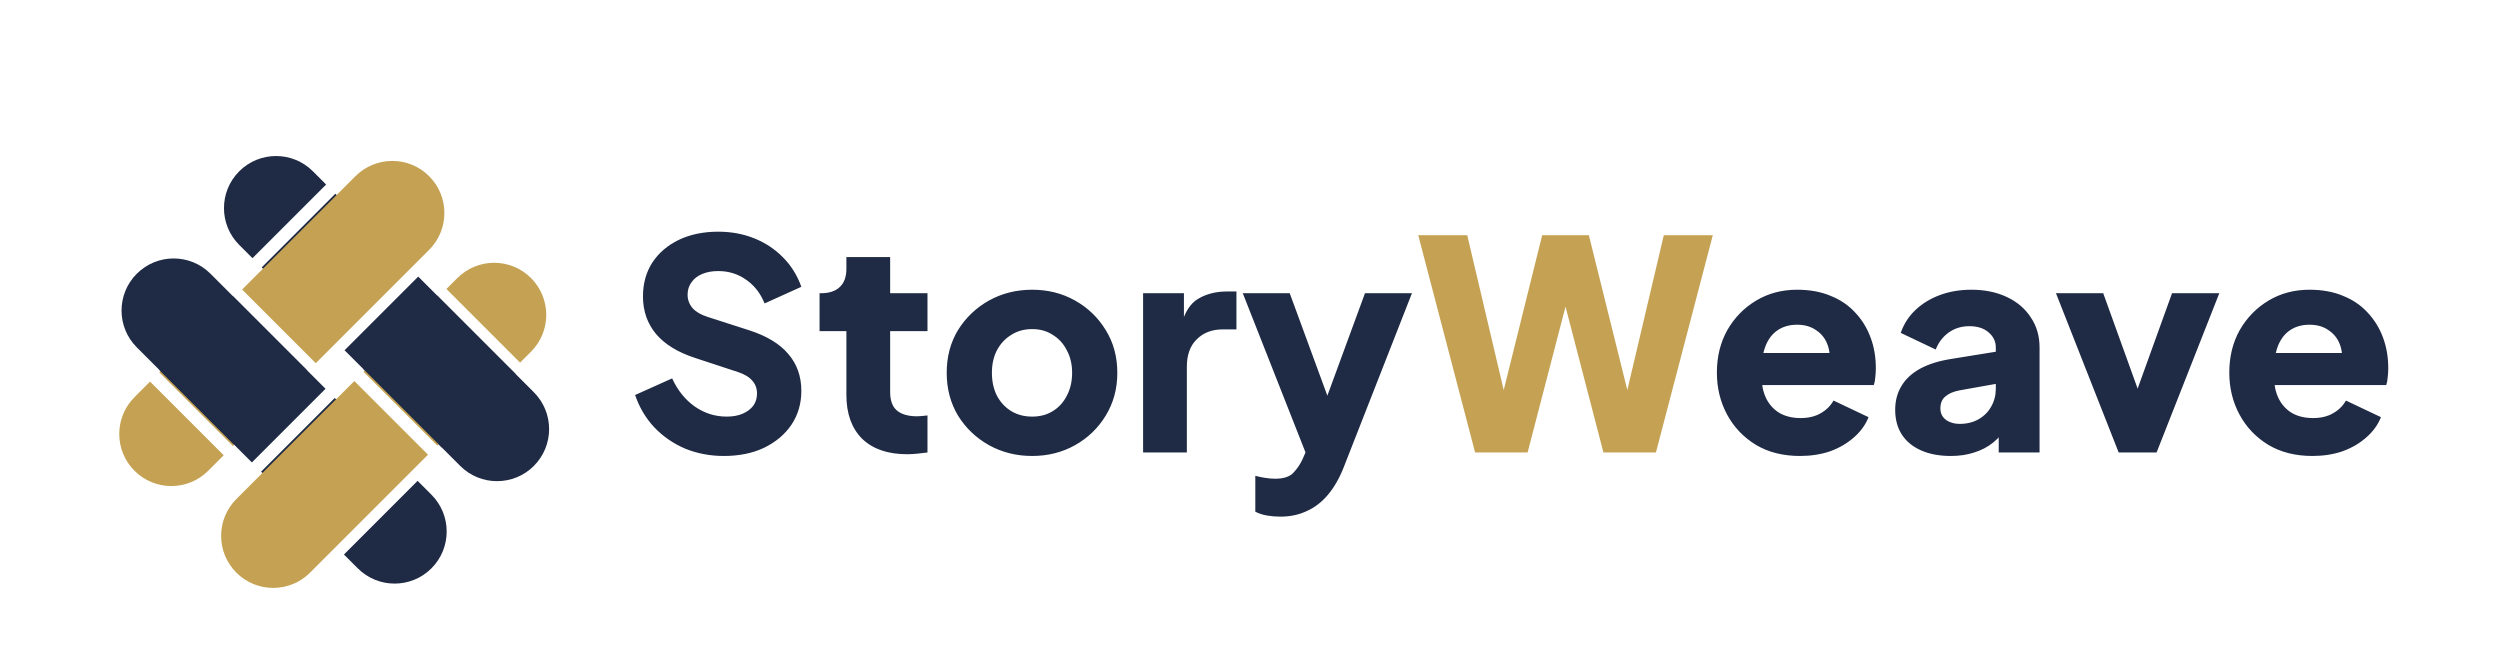 <svg width="3840" height="1024" viewBox="0 0 3840 1024" fill="none" xmlns="http://www.w3.org/2000/svg">
<g clip-path="url(#clip0_51_449)">
<path d="M367.458 263.092C398.7 231.85 449.353 231.85 480.595 263.092L500.941 283.438L387.821 396.558L401.963 410.7L515.083 297.58L628.22 410.716L515.1 523.836L529.242 537.978L642.362 424.858L820.007 602.503C851.248 633.745 851.248 684.398 820.007 715.64C788.765 746.882 738.111 746.882 706.869 715.64L367.458 376.229C336.216 344.987 336.216 294.334 367.458 263.092Z" fill="#1F2A44"/>
<g filter="url(#filter0_d_51_449)">
<path d="M343.626 695.275L319.745 719.156C288.503 750.398 237.849 750.398 206.608 719.156C175.366 687.915 175.366 637.261 206.608 606.019L230.489 582.138L343.626 695.275ZM470.905 567.996L357.768 681.133L244.631 567.996L357.768 454.859L470.905 567.996ZM546.019 266.608C577.261 235.366 627.914 235.366 659.156 266.608C690.398 297.85 690.398 348.503 659.156 379.745L485.047 553.854L371.91 440.717L546.019 266.608Z" fill="#C5A253"/>
</g>
<path d="M210.127 420.422C241.369 389.18 292.022 389.18 323.264 420.422L500.023 597.18L386.903 710.3L401.045 724.442L514.165 611.323L627.301 724.459L514.182 837.579L528.324 851.721L641.444 738.601L662.675 759.833C693.917 791.075 693.917 841.728 662.675 872.97C631.434 904.212 580.78 904.212 549.538 872.97L210.127 533.559C178.885 502.317 178.885 451.664 210.127 420.422Z" fill="#1F2A44"/>
<g filter="url(#filter1_d_51_449)">
<path d="M784.703 567.129L476.211 875.621C444.969 906.863 394.315 906.863 363.073 875.621C331.832 844.379 331.832 793.726 363.073 762.484L544.286 581.272L657.405 694.391L671.547 680.249L558.428 567.129L671.566 453.992L784.703 567.129ZM702.485 423.073C733.727 391.831 784.38 391.831 815.622 423.073C846.864 454.315 846.863 504.968 815.622 536.21L798.845 552.987L685.708 439.849L702.485 423.073Z" fill="#C5A253"/>
</g>
<rect x="558.359" y="567.131" width="160" height="170" transform="rotate(-45 558.359 567.131)" fill="#1F2A44"/>
<rect x="244.582" y="568.014" width="160" height="161.25" transform="rotate(-45 244.582 568.014)" fill="#1F2A44"/>
<path d="M1111.69 700.376C1090.79 700.376 1071.08 696.643 1052.56 689.176C1034.34 681.411 1018.51 670.509 1005.07 656.472C991.929 642.435 982.073 625.859 975.503 606.744L1032.4 581.208C1040.76 599.427 1052.26 613.763 1066.89 624.216C1081.83 634.669 1098.25 639.896 1116.17 639.896C1125.73 639.896 1133.95 638.403 1140.81 635.416C1147.68 632.429 1153.06 628.397 1156.94 623.32C1160.83 617.944 1162.77 611.672 1162.77 604.504C1162.77 596.739 1160.38 590.168 1155.6 584.792C1150.82 579.117 1143.35 574.637 1133.2 571.352L1067.79 549.848C1041.21 541.187 1021.2 528.941 1007.76 513.112C994.319 496.984 987.599 477.72 987.599 455.32C987.599 435.608 992.377 418.285 1001.93 403.352C1011.79 388.419 1025.38 376.771 1042.7 368.408C1060.32 360.045 1080.48 355.864 1103.18 355.864C1123.19 355.864 1141.71 359.299 1158.73 366.168C1175.76 373.037 1190.39 382.744 1202.64 395.288C1215.18 407.832 1224.59 422.915 1230.86 440.536L1174.41 466.072C1168.14 450.541 1158.73 438.445 1146.19 429.784C1133.65 420.824 1119.31 416.344 1103.18 416.344C1093.92 416.344 1085.71 417.837 1078.54 420.824C1071.37 423.811 1065.85 428.141 1061.97 433.816C1058.08 439.192 1056.14 445.464 1056.14 452.632C1056.14 460.397 1058.68 467.267 1063.76 473.24C1068.84 478.915 1076.45 483.395 1086.61 486.68L1150.67 507.288C1177.55 515.949 1197.56 528.045 1210.7 543.576C1224.14 559.107 1230.86 578.072 1230.86 600.472C1230.86 619.885 1225.79 637.208 1215.63 652.44C1205.48 667.373 1191.44 679.171 1173.52 687.832C1155.9 696.195 1135.29 700.376 1111.69 700.376ZM1393.25 697.688C1363.68 697.688 1340.68 689.773 1324.25 673.944C1308.13 657.816 1300.06 635.416 1300.06 606.744V508.632H1258.85V450.392H1261.09C1273.63 450.392 1283.19 447.256 1289.76 440.984C1296.63 434.712 1300.06 425.304 1300.06 412.76V394.84H1367.26V450.392H1424.61V508.632H1367.26V602.264C1367.26 610.627 1368.75 617.645 1371.74 623.32C1374.73 628.696 1379.36 632.728 1385.63 635.416C1391.9 638.104 1399.67 639.448 1408.93 639.448C1411.02 639.448 1413.41 639.299 1416.09 639C1418.78 638.701 1421.62 638.403 1424.61 638.104V695C1420.13 695.597 1415.05 696.195 1409.37 696.792C1403.7 697.389 1398.32 697.688 1393.25 697.688ZM1585.39 700.376C1561.2 700.376 1539.1 694.851 1519.09 683.8C1499.38 672.749 1483.55 657.667 1471.6 638.552C1459.95 619.139 1454.13 597.187 1454.13 572.696C1454.13 547.907 1459.95 525.955 1471.6 506.84C1483.55 487.725 1499.38 472.643 1519.09 461.592C1539.1 450.541 1561.2 445.016 1585.39 445.016C1609.58 445.016 1631.54 450.541 1651.25 461.592C1670.96 472.643 1686.64 487.725 1698.29 506.84C1710.23 525.955 1716.21 547.907 1716.21 572.696C1716.21 597.187 1710.23 619.139 1698.29 638.552C1686.64 657.667 1670.96 672.749 1651.25 683.8C1631.54 694.851 1609.58 700.376 1585.39 700.376ZM1585.39 639.896C1597.64 639.896 1608.24 637.059 1617.2 631.384C1626.46 625.709 1633.63 617.795 1638.7 607.64C1644.08 597.485 1646.77 585.837 1646.77 572.696C1646.77 559.555 1644.08 548.056 1638.7 538.2C1633.63 528.045 1626.46 520.131 1617.2 514.456C1608.24 508.483 1597.64 505.496 1585.39 505.496C1573.15 505.496 1562.39 508.483 1553.14 514.456C1543.88 520.131 1536.56 528.045 1531.18 538.2C1526.11 548.056 1523.57 559.555 1523.57 572.696C1523.57 585.837 1526.11 597.485 1531.18 607.64C1536.56 617.795 1543.88 625.709 1553.14 631.384C1562.39 637.059 1573.15 639.896 1585.39 639.896ZM1755.8 695V450.392H1818.52V509.08L1814.04 500.568C1819.41 479.96 1828.22 466.072 1840.47 458.904C1853.01 451.437 1867.8 447.704 1884.82 447.704H1899.16V505.944H1878.1C1861.67 505.944 1848.38 511.021 1838.23 521.176C1828.07 531.032 1823 545.069 1823 563.288V695H1755.8ZM1966.69 793.56C1959.52 793.56 1952.5 792.963 1945.63 791.768C1939.06 790.573 1933.24 788.632 1928.16 785.944V730.84C1932.34 732.035 1937.27 733.08 1942.94 733.976C1948.62 734.872 1953.85 735.32 1958.62 735.32C1971.77 735.32 1981.17 732.184 1986.85 725.912C1992.52 719.939 1997.15 713.069 2000.74 705.304L2017.31 667.224L2016.42 723.224L1908.9 450.392H1981.02L2052.26 644.376H2025.38L2096.61 450.392H2168.74L2063.9 717.848C2057.33 734.573 2049.27 748.611 2039.71 759.96C2030.16 771.309 2019.25 779.672 2007.01 785.048C1995.06 790.723 1981.62 793.56 1966.69 793.56ZM2764.81 700.376C2738.82 700.376 2716.27 694.701 2697.16 683.352C2678.05 671.704 2663.26 656.173 2652.81 636.76C2642.35 617.347 2637.13 595.843 2637.13 572.248C2637.13 547.757 2642.5 525.955 2653.26 506.84C2664.31 487.725 2679.09 472.643 2697.61 461.592C2716.13 450.541 2737.03 445.016 2760.33 445.016C2779.74 445.016 2796.91 448.152 2811.85 454.424C2826.78 460.397 2839.33 468.909 2849.48 479.96C2859.93 491.011 2867.85 503.853 2873.22 518.488C2878.6 532.824 2881.29 548.504 2881.29 565.528C2881.29 570.307 2880.99 575.085 2880.39 579.864C2880.09 584.344 2879.35 588.227 2878.15 591.512H2694.92V542.232H2840.07L2808.26 565.528C2811.25 552.685 2811.1 541.336 2807.82 531.48C2804.53 521.325 2798.71 513.411 2790.34 507.736C2782.28 501.763 2772.27 498.776 2760.33 498.776C2748.68 498.776 2738.67 501.613 2730.31 507.288C2721.95 512.963 2715.68 521.325 2711.5 532.376C2707.31 543.427 2705.67 556.867 2706.57 572.696C2705.37 586.435 2707.02 598.531 2711.5 608.984C2715.98 619.437 2722.85 627.651 2732.1 633.624C2741.36 639.299 2752.56 642.136 2765.7 642.136C2777.65 642.136 2787.81 639.747 2796.17 634.968C2804.83 630.189 2811.55 623.619 2816.33 615.256L2870.09 640.792C2865.31 652.739 2857.69 663.192 2847.24 672.152C2837.09 681.112 2824.99 688.131 2810.95 693.208C2796.91 697.987 2781.53 700.376 2764.81 700.376ZM2996.57 700.376C2978.95 700.376 2963.72 697.539 2950.87 691.864C2938.03 686.189 2928.18 678.125 2921.31 667.672C2914.44 656.92 2911 644.227 2911 629.592C2911 615.853 2914.14 603.757 2920.41 593.304C2926.68 582.552 2936.24 573.592 2949.08 566.424C2962.22 559.256 2978.5 554.179 2997.91 551.192L3072.73 539.096V588.376L3010.01 599.576C3000.45 601.368 2993.14 604.504 2988.06 608.984C2982.98 613.165 2980.44 619.288 2980.44 627.352C2980.44 634.819 2983.28 640.643 2988.95 644.824C2994.63 649.005 3001.65 651.096 3010.01 651.096C3021.06 651.096 3030.77 648.707 3039.13 643.928C3047.49 639.149 3053.91 632.728 3058.39 624.664C3063.17 616.301 3065.56 607.192 3065.56 597.336V533.72C3065.56 524.461 3061.83 516.696 3054.36 510.424C3047.19 504.152 3037.34 501.016 3024.79 501.016C3012.85 501.016 3002.25 504.301 2992.99 510.872C2984.03 517.443 2977.46 526.104 2973.27 536.856L2919.51 511.32C2924.29 497.581 2931.91 485.784 2942.36 475.928C2952.82 466.072 2965.36 458.456 2979.99 453.08C2994.63 447.704 3010.61 445.016 3027.93 445.016C3048.54 445.016 3066.76 448.749 3082.59 456.216C3098.42 463.683 3110.66 474.136 3119.32 487.576C3128.28 500.717 3132.76 516.099 3132.76 533.72V695H3070.04V655.576L3085.27 652.888C3078.11 663.64 3070.19 672.6 3061.53 679.768C3052.87 686.637 3043.16 691.715 3032.41 695C3021.66 698.584 3009.71 700.376 2996.57 700.376ZM3254.28 695L3157.96 450.392H3230.54L3297.29 635.416H3269.51L3336.26 450.392H3408.84L3312.52 695H3254.28ZM3551.87 700.376C3525.89 700.376 3503.34 694.701 3484.22 683.352C3465.11 671.704 3450.32 656.173 3439.87 636.76C3429.42 617.347 3424.19 595.843 3424.19 572.248C3424.19 547.757 3429.57 525.955 3440.32 506.84C3451.37 487.725 3466.15 472.643 3484.67 461.592C3503.19 450.541 3524.09 445.016 3547.39 445.016C3566.8 445.016 3583.98 448.152 3598.91 454.424C3613.84 460.397 3626.39 468.909 3636.54 479.96C3647 491.011 3654.91 503.853 3660.29 518.488C3665.66 532.824 3668.35 548.504 3668.35 565.528C3668.35 570.307 3668.05 575.085 3667.45 579.864C3667.16 584.344 3666.41 588.227 3665.21 591.512H3481.98V542.232H3627.13L3595.33 565.528C3598.31 552.685 3598.16 541.336 3594.88 531.48C3591.59 521.325 3585.77 513.411 3577.41 507.736C3569.34 501.763 3559.34 498.776 3547.39 498.776C3535.74 498.776 3525.74 501.613 3517.37 507.288C3509.01 512.963 3502.74 521.325 3498.56 532.376C3494.38 543.427 3492.73 556.867 3493.63 572.696C3492.44 586.435 3494.08 598.531 3498.56 608.984C3503.04 619.437 3509.91 627.651 3519.17 633.624C3528.42 639.299 3539.62 642.136 3552.77 642.136C3564.71 642.136 3574.87 639.747 3583.23 634.968C3591.89 630.189 3598.61 623.619 3603.39 615.256L3657.15 640.792C3652.37 652.739 3644.76 663.192 3634.3 672.152C3624.15 681.112 3612.05 688.131 3598.01 693.208C3583.98 697.987 3568.6 700.376 3551.87 700.376Z" fill="#1F2A44"/>
<path d="M2265.76 695L2178.4 361.24H2253.66L2319.52 640.792H2299.36L2368.8 361.24H2440.48L2509.92 640.792H2489.76L2555.61 361.24H2630.88L2543.52 695H2462.88L2392.99 426.2H2416.28L2346.4 695H2265.76Z" fill="#C5A253"/>
</g>
<defs>
<filter id="filter0_d_51_449" x="179.177" y="243.176" width="507.41" height="507.412" filterUnits="userSpaceOnUse" color-interpolation-filters="sRGB">
<feFlood flood-opacity="0" result="BackgroundImageFix"/>
<feColorMatrix in="SourceAlpha" type="matrix" values="0 0 0 0 0 0 0 0 0 0 0 0 0 0 0 0 0 0 127 0" result="hardAlpha"/>
<feOffset dy="4"/>
<feGaussianBlur stdDeviation="2"/>
<feComposite in2="hardAlpha" operator="out"/>
<feColorMatrix type="matrix" values="0 0 0 0 0 0 0 0 0 0 0 0 0 0 0 0 0 0 0.25 0"/>
<feBlend mode="normal" in2="BackgroundImageFix" result="effect1_dropShadow_51_449"/>
<feBlend mode="normal" in="SourceGraphic" in2="effect1_dropShadow_51_449" result="shape"/>
</filter>
<filter id="filter1_d_51_449" x="335.642" y="399.643" width="507.411" height="507.41" filterUnits="userSpaceOnUse" color-interpolation-filters="sRGB">
<feFlood flood-opacity="0" result="BackgroundImageFix"/>
<feColorMatrix in="SourceAlpha" type="matrix" values="0 0 0 0 0 0 0 0 0 0 0 0 0 0 0 0 0 0 127 0" result="hardAlpha"/>
<feOffset dy="4"/>
<feGaussianBlur stdDeviation="2"/>
<feComposite in2="hardAlpha" operator="out"/>
<feColorMatrix type="matrix" values="0 0 0 0 0 0 0 0 0 0 0 0 0 0 0 0 0 0 0.25 0"/>
<feBlend mode="normal" in2="BackgroundImageFix" result="effect1_dropShadow_51_449"/>
<feBlend mode="normal" in="SourceGraphic" in2="effect1_dropShadow_51_449" result="shape"/>
</filter>
<clipPath id="clip0_51_449">
<rect width="3840" height="1024" fill="white"/>
</clipPath>
</defs>
</svg>

